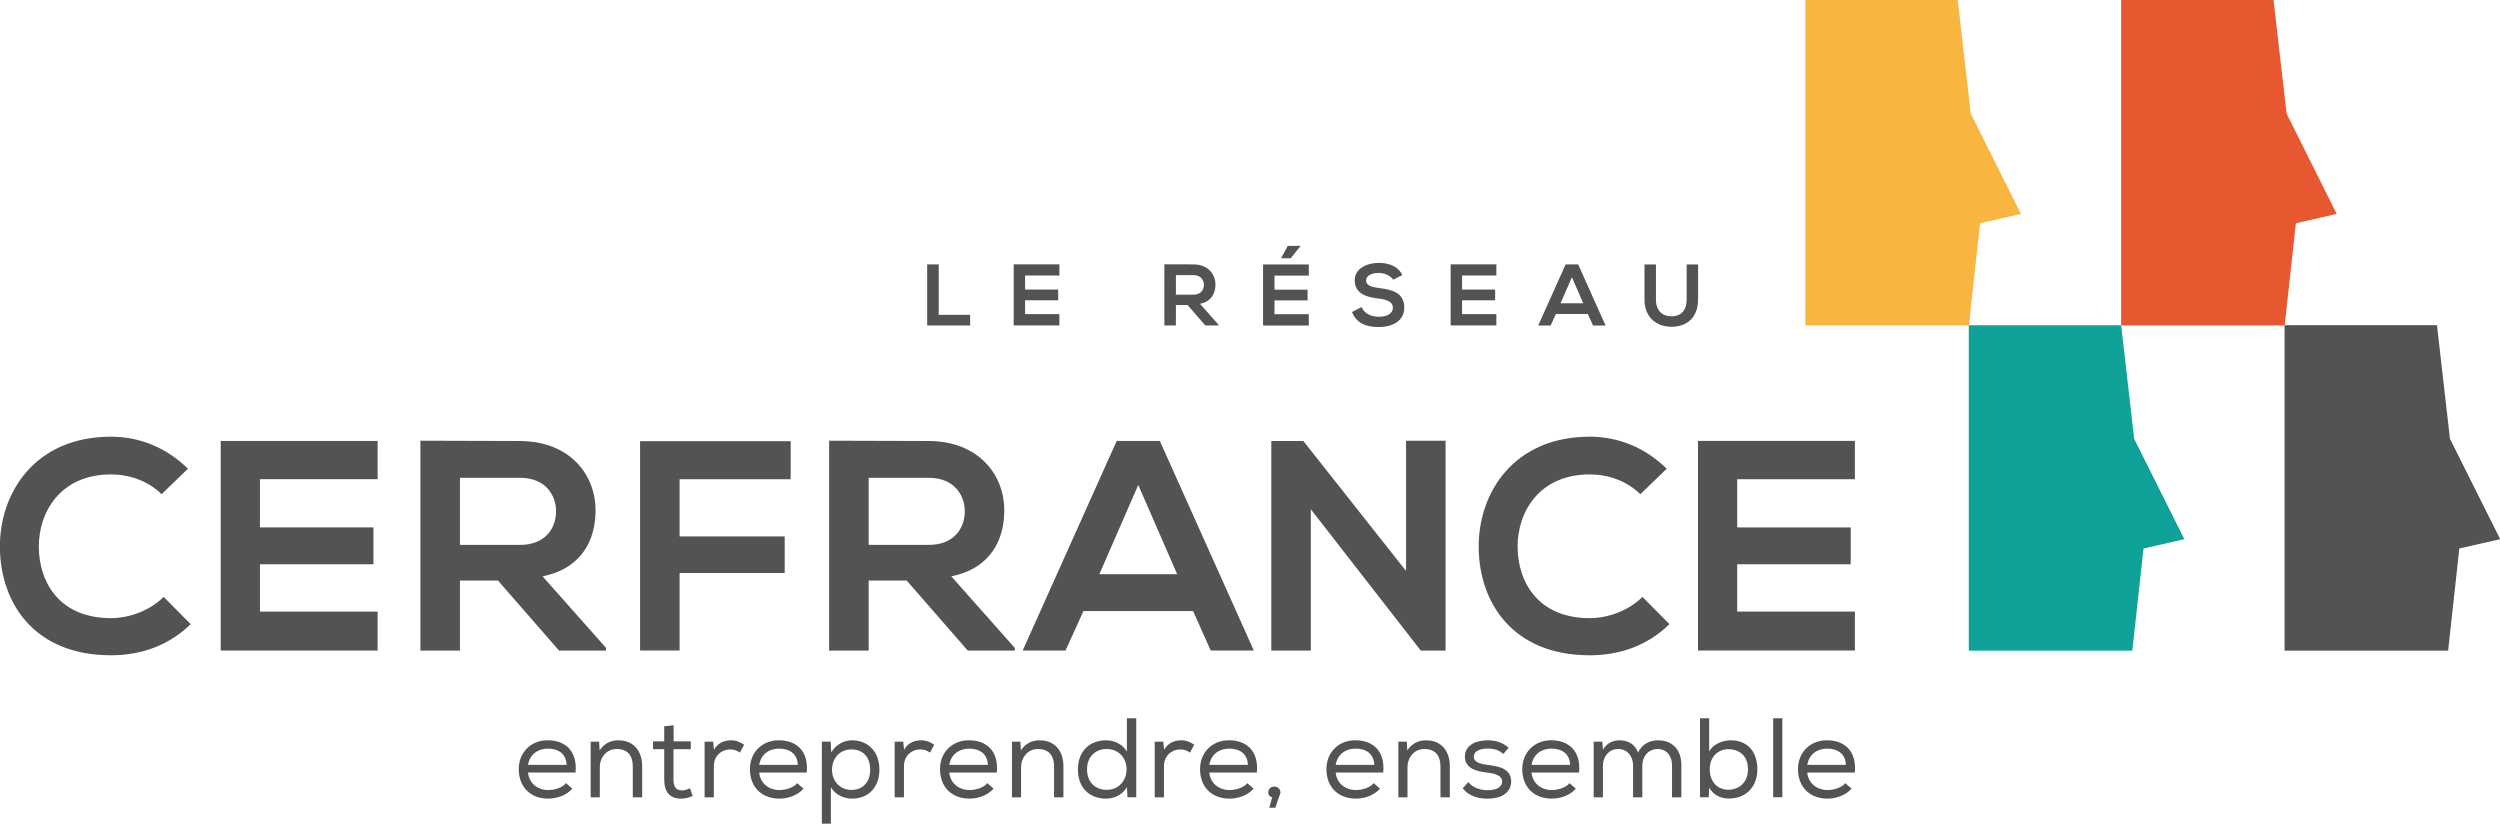 <?xml version="1.0" encoding="UTF-8" standalone="no"?>
<svg
   xmlns:dc="http://purl.org/dc/elements/1.1/"
   xmlns:cc="http://creativecommons.org/ns#"
   xmlns:rdf="http://www.w3.org/1999/02/22-rdf-syntax-ns#"
   xmlns:svg="http://www.w3.org/2000/svg"
   xmlns="http://www.w3.org/2000/svg"
   id="svg12853"
   version="1.1"
   viewBox="0 0 41.245 13.589"
   height="13.589mm"
   width="41.245mm">
  <defs
     id="defs12847">
    <clipPath
       clipPathUnits="userSpaceOnUse"
       id="clipPath9829">
      <path
         d="M 364.592,11.381 H 484.588 V 56.852 H 364.592 Z"
         id="path9827" />
    </clipPath>
  </defs>
  <g
     transform="translate(24.237,-140.813)"
     id="layer1">
    <g
       transform="matrix(0.353,0,0,-0.353,13.454,146.178)"
       id="g9807">
      <path
         id="path9809"
         style="fill:#535355;fill-opacity:1;fill-rule:nonzero;stroke:none"
         d="M 0,0 V -15.212 H 7.644 L 8.167,-10.435 10.076,-10 7.729,-5.309 7.123,0 Z" />
    </g>
    <g
       transform="matrix(0.353,0,0,-0.353,10.757,140.813)"
       id="g9811">
      <path
         id="path9813"
         style="fill:#e85830;fill-opacity:1;fill-rule:nonzero;stroke:none"
         d="m 0,0 v -15.211 h 7.646 l 0.522,4.778 1.909,0.435 -2.343,4.69 L 7.125,0 Z" />
    </g>
    <g
       transform="matrix(0.353,0,0,-0.353,5.548,140.813)"
       id="g9815">
      <path
         id="path9817"
         style="fill:#f8b540;fill-opacity:1;fill-rule:nonzero;stroke:none"
         d="m 0,0 v -15.211 h 7.642 l 0.522,4.778 1.912,0.435 L 7.73,-5.308 7.121,0 Z" />
    </g>
    <g
       transform="matrix(0.353,0,0,-0.353,8.244,146.179)"
       id="g9819">
      <path
         id="path9821"
         style="fill:#0ea299;fill-opacity:1;fill-rule:nonzero;stroke:none"
         d="m 0,0 v -15.21 h 7.643 l 0.524,4.776 1.908,0.435 L 7.73,-5.309 7.123,0 Z" />
    </g>
    <g
       transform="matrix(0.353,0,0,-0.353,-21.092,151.11)"
       id="g9831">
      <path
         id="path9833"
         style="fill:#535355;fill-opacity:1;fill-rule:nonzero;stroke:none"
         d="m 0,0 c -1.008,-0.993 -2.309,-1.456 -3.723,-1.456 -3.638,0 -5.177,2.505 -5.191,5.052 -0.014,2.561 1.651,5.165 5.191,5.165 1.33,0 2.589,-0.505 3.597,-1.498 l -1.232,-1.19 c -0.643,0.63 -1.511,0.924 -2.365,0.924 -2.364,0 -3.386,-1.763 -3.372,-3.401 0.014,-1.623 0.951,-3.316 3.372,-3.316 0.854,0 1.82,0.35 2.464,0.993 z" />
    </g>
    <g
       transform="matrix(0.353,0,0,-0.353,-18.007,151.545)"
       id="g9835">
      <path
         id="path9837"
         style="fill:#535355;fill-opacity:1;fill-rule:nonzero;stroke:none"
         d="M 0,0 H -7.333 V 9.796 H 0 V 8.005 H -5.499 V 5.752 h 5.303 V 4.03 H -5.499 V 1.819 H 0 Z" />
    </g>
    <g
       transform="matrix(0.353,0,0,-0.353,-16.649,148.696)"
       id="g9839">
      <path
         id="path9841"
         style="fill:#535355;fill-opacity:1;fill-rule:nonzero;stroke:none"
         d="m 0,0 v -3.135 h 2.813 c 1.175,0 1.679,0.784 1.679,1.567 C 4.492,-0.784 3.974,0 2.813,0 Z M 6.829,-8.075 H 4.632 L 1.777,-4.8 H 0 v -3.275 h -1.848 v 9.81 c 1.554,0 3.107,-0.014 4.661,-0.014 2.309,-0.014 3.526,-1.553 3.526,-3.247 0,-1.343 -0.615,-2.7 -2.477,-3.078 l 2.967,-3.345 z" />
    </g>
    <g
       transform="matrix(0.353,0,0,-0.353,-13.677,151.545)"
       id="g9843">
      <path
         id="path9845"
         style="fill:#535355;fill-opacity:1;fill-rule:nonzero;stroke:none"
         d="M 0,0 V 9.782 H 7.039 V 8.005 H 1.847 V 5.332 H 6.759 V 3.624 H 1.847 V 0 Z" />
    </g>
    <g
       transform="matrix(0.353,0,0,-0.353,-9.906,148.696)"
       id="g9847">
      <path
         id="path9849"
         style="fill:#535355;fill-opacity:1;fill-rule:nonzero;stroke:none"
         d="m 0,0 v -3.135 h 2.812 c 1.176,0 1.68,0.784 1.68,1.567 C 4.492,-0.784 3.974,0 2.812,0 Z M 6.829,-8.075 H 4.632 L 1.777,-4.8 H 0 v -3.275 h -1.848 v 9.81 c 1.554,0 3.107,-0.014 4.66,-0.014 2.31,-0.014 3.527,-1.553 3.527,-3.247 0,-1.343 -0.616,-2.7 -2.477,-3.078 l 2.967,-3.345 z" />
    </g>
    <g
       transform="matrix(0.353,0,0,-0.353,-5.458,148.814)"
       id="g9851">
      <path
         id="path9853"
         style="fill:#535355;fill-opacity:1;fill-rule:nonzero;stroke:none"
         d="m 0,0 -1.819,-4.171 h 3.638 z m 2.561,-5.892 h -5.122 l -0.84,-1.847 h -2.001 l 4.394,9.796 H 1.008 L 5.402,-7.739 H 3.387 Z" />
    </g>
    <g
       transform="matrix(0.353,0,0,-0.353,-1.04,148.084)"
       id="g9855">
      <path
         id="path9857"
         style="fill:#535355;fill-opacity:1;fill-rule:nonzero;stroke:none"
         d="M 0,0 H 1.847 V -9.81 H 0.7 v -0.013 l -5.15,6.618 V -9.81 h -1.848 v 9.796 H -4.8 L 0,-6.087 Z" />
    </g>
    <g
       transform="matrix(0.353,0,0,-0.353,3.305,151.11)"
       id="g9859">
      <path
         id="path9861"
         style="fill:#535355;fill-opacity:1;fill-rule:nonzero;stroke:none"
         d="m 0,0 c -1.008,-0.993 -2.309,-1.456 -3.723,-1.456 -3.638,0 -5.177,2.505 -5.191,5.052 -0.015,2.561 1.651,5.165 5.191,5.165 1.33,0 2.589,-0.505 3.597,-1.498 l -1.231,-1.19 c -0.644,0.63 -1.512,0.924 -2.366,0.924 -2.365,0 -3.386,-1.763 -3.372,-3.401 0.014,-1.623 0.951,-3.316 3.372,-3.316 0.854,0 1.82,0.35 2.464,0.993 z" />
    </g>
    <g
       transform="matrix(0.353,0,0,-0.353,6.365,151.545)"
       id="g9863">
      <path
         id="path9865"
         style="fill:#535355;fill-opacity:1;fill-rule:nonzero;stroke:none"
         d="M 0,0 H -7.333 V 9.796 H 0 V 8.005 H -5.5 V 5.752 h 5.304 V 4.03 H -5.5 V 1.819 H 0 Z" />
    </g>
    <g
       transform="matrix(0.353,0,0,-0.353,-14.889,153.432)"
       id="g10651">
      <path
         id="path10653"
         style="fill:#535355;fill-opacity:1;fill-rule:nonzero;stroke:none"
         d="M 0,0 C -0.016,0.501 -0.364,0.76 -0.876,0.76 -1.33,0.76 -1.72,0.506 -1.804,0 Z m 0.264,-1.113 c -0.275,-0.316 -0.723,-0.464 -1.129,-0.464 -0.807,0 -1.372,0.527 -1.372,1.376 0,0.786 0.565,1.351 1.351,1.351 0.796,0 1.403,-0.475 1.303,-1.509 h -2.221 c 0.047,-0.506 0.454,-0.817 0.949,-0.817 0.29,0 0.66,0.111 0.828,0.322 l 0.296,-0.259 z" />
    </g>
    <g
       transform="matrix(0.353,0,0,-0.353,-14.492,153.049)"
       id="g10655">
      <path
         id="path10657"
         style="fill:#535355;fill-opacity:1;fill-rule:nonzero;stroke:none"
         d="m 0,0 h 0.396 l 0.021,-0.406 c 0.232,0.337 0.527,0.469 0.881,0.469 0.649,0 1.108,-0.432 1.108,-1.218 V -2.601 H 1.968 v 1.44 c 0,0.523 -0.254,0.818 -0.755,0.818 -0.474,0 -0.786,-0.396 -0.786,-0.86 V -2.601 H 0 Z" />
    </g>
    <g
       transform="matrix(0.353,0,0,-0.353,-13.124,153.043)"
       id="g10659">
      <path
         id="path10661"
         style="fill:#535355;fill-opacity:1;fill-rule:nonzero;stroke:none"
         d="m 0,0 h 0.802 v -0.369 h -0.807 v -1.425 c 0,-0.305 0.095,-0.501 0.411,-0.501 0.116,0 0.238,0.042 0.359,0.101 L 0.892,-2.553 C 0.723,-2.632 0.559,-2.675 0.385,-2.68 c -0.564,-0.016 -0.823,0.317 -0.823,0.886 v 1.425 H -0.96 V 0 h 0.522 V 0.702 L 0,0.749 Z" />
    </g>
    <g
       transform="matrix(0.353,0,0,-0.353,-12.458,153.183)"
       id="g10663">
      <path
         id="path10665"
         style="fill:#535355;fill-opacity:1;fill-rule:nonzero;stroke:none"
         d="M 0,0 C 0.19,0.338 0.506,0.443 0.802,0.443 1.029,0.449 1.245,0.354 1.409,0.237 L 1.213,-0.132 c -0.142,0.1 -0.269,0.148 -0.453,0.148 -0.417,0 -0.765,-0.306 -0.765,-0.781 V -2.221 H -0.438 V 0.38 h 0.401 z" />
    </g>
    <g
       transform="matrix(0.353,0,0,-0.353,-11.075,153.432)"
       id="g10667">
      <path
         id="path10669"
         style="fill:#535355;fill-opacity:1;fill-rule:nonzero;stroke:none"
         d="M 0,0 C -0.016,0.501 -0.364,0.76 -0.876,0.76 -1.33,0.76 -1.72,0.506 -1.804,0 Z m 0.264,-1.113 c -0.275,-0.316 -0.723,-0.464 -1.129,-0.464 -0.807,0 -1.372,0.527 -1.372,1.376 0,0.786 0.565,1.351 1.351,1.351 0.796,0 1.403,-0.475 1.303,-1.509 h -2.221 c 0.047,-0.506 0.454,-0.817 0.949,-0.817 0.29,0 0.66,0.111 0.828,0.322 l 0.296,-0.259 z" />
    </g>
    <g
       transform="matrix(0.353,0,0,-0.353,-9.881,153.512)"
       id="g10671">
      <path
         id="path10673"
         style="fill:#535355;fill-opacity:1;fill-rule:nonzero;stroke:none"
         d="m 0,0 c 0,0.612 -0.348,0.95 -0.876,0.95 -0.543,0 -0.907,-0.417 -0.907,-0.95 0,-0.538 0.38,-0.944 0.907,-0.944 C -0.353,-0.944 0,-0.591 0,0 m -2.258,1.314 h 0.411 L -1.82,0.807 c 0.206,0.354 0.575,0.57 0.992,0.57 0.743,-0.021 1.26,-0.538 1.26,-1.366 0,-0.829 -0.506,-1.361 -1.282,-1.361 -0.369,0 -0.77,0.168 -0.986,0.527 v -1.699 h -0.422 z" />
    </g>
    <g
       transform="matrix(0.353,0,0,-0.353,-9.322,153.183)"
       id="g10675">
      <path
         id="path10677"
         style="fill:#535355;fill-opacity:1;fill-rule:nonzero;stroke:none"
         d="M 0,0 C 0.19,0.338 0.506,0.443 0.802,0.443 1.029,0.449 1.245,0.354 1.409,0.237 L 1.213,-0.132 c -0.142,0.1 -0.269,0.148 -0.453,0.148 -0.417,0 -0.765,-0.306 -0.765,-0.781 V -2.221 H -0.438 V 0.38 h 0.401 z" />
    </g>
    <g
       transform="matrix(0.353,0,0,-0.353,-7.939,153.432)"
       id="g10679">
      <path
         id="path10681"
         style="fill:#535355;fill-opacity:1;fill-rule:nonzero;stroke:none"
         d="M 0,0 C -0.016,0.501 -0.364,0.76 -0.876,0.76 -1.33,0.76 -1.72,0.506 -1.804,0 Z m 0.264,-1.113 c -0.275,-0.316 -0.723,-0.464 -1.129,-0.464 -0.807,0 -1.372,0.527 -1.372,1.376 0,0.786 0.565,1.351 1.351,1.351 0.796,0 1.403,-0.475 1.303,-1.509 h -2.221 c 0.047,-0.506 0.454,-0.817 0.949,-0.817 0.29,0 0.66,0.111 0.828,0.322 l 0.296,-0.259 z" />
    </g>
    <g
       transform="matrix(0.353,0,0,-0.353,-7.542,153.049)"
       id="g10683">
      <path
         id="path10685"
         style="fill:#535355;fill-opacity:1;fill-rule:nonzero;stroke:none"
         d="m 0,0 h 0.396 l 0.021,-0.406 c 0.232,0.337 0.527,0.469 0.881,0.469 0.649,0 1.108,-0.432 1.108,-1.218 V -2.601 H 1.968 v 1.44 c 0,0.523 -0.254,0.818 -0.755,0.818 -0.474,0 -0.786,-0.396 -0.786,-0.86 V -2.601 H 0 Z" />
    </g>
    <g
       transform="matrix(0.353,0,0,-0.353,-6.303,153.505)"
       id="g10687">
      <path
         id="path10689"
         style="fill:#535355;fill-opacity:1;fill-rule:nonzero;stroke:none"
         d="m 0,0 c 0,-0.638 0.417,-0.96 0.923,-0.96 0.523,0 0.923,0.396 0.923,0.965 C 1.846,0.565 1.44,0.95 0.918,0.95 0.417,0.95 0,0.612 0,0 M 2.3,2.39 V -1.308 H 1.888 l -0.021,0.48 c -0.211,-0.359 -0.59,-0.544 -0.976,-0.544 -0.744,0 -1.318,0.475 -1.318,1.367 0,0.876 0.574,1.361 1.318,1.361 0.365,0 0.786,-0.179 0.971,-0.533 v 1.562 h 0.433 z" />
    </g>
    <g
       transform="matrix(0.353,0,0,-0.353,-5.032,153.183)"
       id="g10691">
      <path
         id="path10693"
         style="fill:#535355;fill-opacity:1;fill-rule:nonzero;stroke:none"
         d="M 0,0 C 0.19,0.338 0.506,0.443 0.802,0.443 1.029,0.449 1.245,0.354 1.409,0.237 L 1.213,-0.132 c -0.142,0.1 -0.269,0.148 -0.453,0.148 -0.417,0 -0.765,-0.306 -0.765,-0.781 V -2.221 H -0.438 V 0.38 h 0.401 z" />
    </g>
    <g
       transform="matrix(0.353,0,0,-0.353,-3.649,153.432)"
       id="g10695">
      <path
         id="path10697"
         style="fill:#535355;fill-opacity:1;fill-rule:nonzero;stroke:none"
         d="M 0,0 C -0.016,0.501 -0.364,0.76 -0.876,0.76 -1.33,0.76 -1.72,0.506 -1.804,0 Z m 0.264,-1.113 c -0.275,-0.316 -0.723,-0.464 -1.129,-0.464 -0.807,0 -1.372,0.527 -1.372,1.376 0,0.786 0.565,1.351 1.351,1.351 0.796,0 1.403,-0.475 1.303,-1.509 h -2.221 c 0.047,-0.506 0.454,-0.817 0.949,-0.817 0.29,0 0.66,0.111 0.828,0.322 l 0.296,-0.259 z" />
    </g>
    <g
       transform="matrix(0.353,0,0,-0.353,-3.248,153.968)"
       id="g10699">
      <path
         id="path10701"
         style="fill:#535355;fill-opacity:1;fill-rule:nonzero;stroke:none"
         d="m 0,0 c -0.106,0.026 -0.185,0.105 -0.185,0.232 0,0.369 0.57,0.359 0.57,-0.011 0,-0.047 -0.137,-0.369 -0.238,-0.706 h -0.284 l 0.132,0.475 z" />
    </g>
    <g
       transform="matrix(0.353,0,0,-0.353,-1.564,153.432)"
       id="g10703">
      <path
         id="path10705"
         style="fill:#535355;fill-opacity:1;fill-rule:nonzero;stroke:none"
         d="M 0,0 C -0.016,0.501 -0.364,0.76 -0.876,0.76 -1.329,0.76 -1.72,0.506 -1.804,0 Z m 0.264,-1.113 c -0.274,-0.316 -0.723,-0.464 -1.129,-0.464 -0.807,0 -1.372,0.527 -1.372,1.376 0,0.786 0.565,1.351 1.351,1.351 0.796,0 1.403,-0.475 1.303,-1.509 h -2.221 c 0.047,-0.506 0.454,-0.817 0.95,-0.817 0.289,0 0.659,0.111 0.828,0.322 l 0.295,-0.259 z" />
    </g>
    <g
       transform="matrix(0.353,0,0,-0.353,-1.167,153.049)"
       id="g10707">
      <path
         id="path10709"
         style="fill:#535355;fill-opacity:1;fill-rule:nonzero;stroke:none"
         d="m 0,0 h 0.396 l 0.021,-0.406 c 0.232,0.337 0.527,0.469 0.881,0.469 0.649,0 1.108,-0.432 1.108,-1.218 V -2.601 H 1.968 v 1.44 c 0,0.523 -0.254,0.818 -0.755,0.818 -0.474,0 -0.786,-0.396 -0.786,-0.86 V -2.601 H 0 Z" />
    </g>
    <g
       transform="matrix(0.353,0,0,-0.353,0.564,153.252)"
       id="g10711">
      <path
         id="path10713"
         style="fill:#535355;fill-opacity:1;fill-rule:nonzero;stroke:none"
         d="m 0,0 c -0.227,0.206 -0.464,0.253 -0.728,0.253 -0.364,0 -0.649,-0.121 -0.649,-0.38 0,-0.274 0.332,-0.342 0.654,-0.385 0.469,-0.058 1.108,-0.152 1.092,-0.796 -0.016,-0.528 -0.501,-0.781 -1.086,-0.781 -0.438,0 -0.887,0.106 -1.177,0.485 l 0.259,0.291 c 0.226,-0.291 0.606,-0.381 0.923,-0.381 0.29,0 0.643,0.085 0.659,0.402 0,0.279 -0.301,0.374 -0.702,0.422 -0.501,0.052 -1.039,0.2 -1.039,0.743 0,0.56 0.549,0.765 1.061,0.765 0.39,0 0.706,-0.1 0.986,-0.348 z" />
    </g>
    <g
       transform="matrix(0.353,0,0,-0.353,1.667,153.432)"
       id="g10715">
      <path
         id="path10717"
         style="fill:#535355;fill-opacity:1;fill-rule:nonzero;stroke:none"
         d="M 0,0 C -0.016,0.501 -0.364,0.76 -0.876,0.76 -1.33,0.76 -1.72,0.506 -1.804,0 Z m 0.264,-1.113 c -0.274,-0.316 -0.723,-0.464 -1.129,-0.464 -0.807,0 -1.372,0.527 -1.372,1.376 0,0.786 0.565,1.351 1.351,1.351 0.796,0 1.403,-0.475 1.303,-1.509 h -2.221 c 0.047,-0.506 0.454,-0.817 0.95,-0.817 0.289,0 0.659,0.111 0.828,0.322 l 0.295,-0.259 z" />
    </g>
    <g
       transform="matrix(0.353,0,0,-0.353,2.199,153.049)"
       id="g10719">
      <path
         id="path10721"
         style="fill:#535355;fill-opacity:1;fill-rule:nonzero;stroke:none"
         d="m 0,0 0.026,-0.38 c 0.164,0.311 0.475,0.443 0.771,0.443 0.358,0 0.722,-0.153 0.87,-0.569 0.195,0.4 0.554,0.569 0.923,0.569 0.691,0 1.102,-0.443 1.102,-1.16 V -2.601 H 3.255 v 1.504 c 0,0.427 -0.248,0.754 -0.676,0.754 -0.421,0 -0.712,-0.343 -0.712,-0.765 V -2.601 H 1.435 v 1.493 c 0,0.422 -0.269,0.765 -0.697,0.765 -0.432,0 -0.712,-0.359 -0.712,-0.781 V -2.601 H -0.406 V 0 Z" />
    </g>
    <g
       transform="matrix(0.353,0,0,-0.353,3.97,153.505)"
       id="g10723">
      <path
         id="path10725"
         style="fill:#535355;fill-opacity:1;fill-rule:nonzero;stroke:none"
         d="m 0,0 c 0,-0.569 0.353,-0.955 0.87,-0.955 0.507,0 0.918,0.348 0.918,0.95 0,0.643 -0.411,0.944 -0.918,0.944 C 0.359,0.939 0,0.559 0,0 m -0.026,0.834 c 0.19,0.353 0.643,0.522 1.007,0.522 0.744,0 1.245,-0.485 1.245,-1.361 0,-0.86 -0.58,-1.361 -1.324,-1.361 -0.385,0 -0.718,0.153 -0.928,0.506 l -0.021,-0.448 h -0.407 v 3.693 h 0.428 z" />
    </g>
    <path
       id="path10727"
       style="fill:#535355;fill-opacity:1;fill-rule:nonzero;stroke:none;stroke-width:0.353"
       d="M 5.168,153.966 H 5.017 v -1.303 h 0.151 z" />
    <g
       transform="matrix(0.353,0,0,-0.353,6.216,153.432)"
       id="g10729">
      <path
         id="path10731"
         style="fill:#535355;fill-opacity:1;fill-rule:nonzero;stroke:none"
         d="M 0,0 C -0.016,0.501 -0.364,0.76 -0.876,0.76 -1.33,0.76 -1.72,0.506 -1.804,0 Z m 0.264,-1.113 c -0.274,-0.316 -0.723,-0.464 -1.129,-0.464 -0.807,0 -1.372,0.527 -1.372,1.376 0,0.786 0.565,1.351 1.351,1.351 0.796,0 1.403,-0.475 1.303,-1.509 h -2.221 c 0.047,-0.506 0.454,-0.817 0.95,-0.817 0.289,0 0.659,0.111 0.828,0.322 l 0.295,-0.259 z" />
    </g>
    <g
       transform="matrix(0.353,0,0,-0.353,-8.75,145.175)"
       id="g10733">
      <path
         id="path10735"
         style="fill:#535355;fill-opacity:1;fill-rule:nonzero;stroke:none"
         d="M 0,0 V -2.358 H 1.468 V -2.855 H -0.539 V 0 Z" />
    </g>
    <g
       transform="matrix(0.353,0,0,-0.353,-6.759,146.182)"
       id="g10737">
      <path
         id="path10739"
         style="fill:#535355;fill-opacity:1;fill-rule:nonzero;stroke:none"
         d="M 0,0 H -2.137 V 2.855 H 0 V 2.333 H -1.603 V 1.677 h 1.546 V 1.175 H -1.603 V 0.53 H 0 Z" />
    </g>
    <g
       transform="matrix(0.353,0,0,-0.353,-4.837,145.352)"
       id="g10741">
      <path
         id="path10743"
         style="fill:#535355;fill-opacity:1;fill-rule:nonzero;stroke:none"
         d="m 0,0 v -0.914 h 0.82 c 0.342,0 0.489,0.229 0.489,0.457 C 1.309,-0.228 1.158,0 0.82,0 Z M 1.99,-2.354 H 1.375 L 0.547,-1.399 H 0 v -0.955 h -0.539 v 2.86 c 0.457,0 0.902,-0.004 1.359,-0.004 0.673,0 1.028,-0.457 1.028,-0.947 0,-0.391 -0.18,-0.787 -0.722,-0.897 L 1.99,-2.317 Z" />
    </g>
    <g
       transform="matrix(0.353,0,0,-0.353,-2.784,144.876)"
       id="g10745">
      <path
         id="path10747"
         style="fill:#535355;fill-opacity:1;fill-rule:nonzero;stroke:none"
         d="m 0,0 -0.449,-0.559 h -0.44 v 0.025 L -0.587,0.02 H 0 Z m 0.396,-3.704 h -2.138 v 2.855 h 2.138 v -0.522 h -1.603 v -0.656 h 1.546 v -0.502 h -1.546 v -0.645 h 1.603 z" />
    </g>
    <g
       transform="matrix(0.353,0,0,-0.353,-1.252,145.428)"
       id="g10749">
      <path
         id="path10751"
         style="fill:#535355;fill-opacity:1;fill-rule:nonzero;stroke:none"
         d="m 0,0 c -0.098,0.163 -0.367,0.318 -0.677,0.318 -0.404,0 -0.592,-0.175 -0.592,-0.351 0,-0.248 0.294,-0.314 0.636,-0.359 0.6,-0.077 1.151,-0.224 1.151,-0.909 0,-0.636 -0.563,-0.91 -1.199,-0.91 -0.584,0 -1.037,0.18 -1.244,0.702 l 0.448,0.232 c 0.131,-0.314 0.453,-0.453 0.804,-0.453 0.339,0 0.657,0.119 0.657,0.429 0,0.269 -0.282,0.375 -0.661,0.42 -0.584,0.065 -1.122,0.228 -1.122,0.865 0,0.534 0.579,0.803 1.106,0.803 0.448,0 0.901,-0.126 1.121,-0.567 z" />
    </g>
    <g
       transform="matrix(0.353,0,0,-0.353,0.45,146.182)"
       id="g10753">
      <path
         id="path10755"
         style="fill:#535355;fill-opacity:1;fill-rule:nonzero;stroke:none"
         d="M 0,0 H -2.137 V 2.855 H 0 V 2.333 H -1.603 V 1.677 h 1.546 V 1.175 H -1.603 V 0.53 H 0 Z" />
    </g>
    <g
       transform="matrix(0.353,0,0,-0.353,1.696,145.387)"
       id="g10757">
      <path
         id="path10759"
         style="fill:#535355;fill-opacity:1;fill-rule:nonzero;stroke:none"
         d="m 0,0 -0.53,-1.215 h 1.06 z m 0.746,-1.717 h -1.493 l -0.245,-0.539 h -0.582 l 1.28,2.856 h 0.588 l 1.28,-2.856 H 0.987 Z" />
    </g>
    <g
       transform="matrix(0.353,0,0,-0.353,3.778,145.176)"
       id="g10761">
      <path
         id="path10763"
         style="fill:#535355;fill-opacity:1;fill-rule:nonzero;stroke:none"
         d="m 0,0 v -1.636 c 0,-0.844 -0.518,-1.276 -1.236,-1.276 -0.685,0 -1.269,0.412 -1.269,1.276 V 0 h 0.535 v -1.636 c 0,-0.518 0.293,-0.787 0.738,-0.787 0.445,0 0.698,0.294 0.698,0.787 V 0 Z" />
    </g>
  </g>
</svg>
